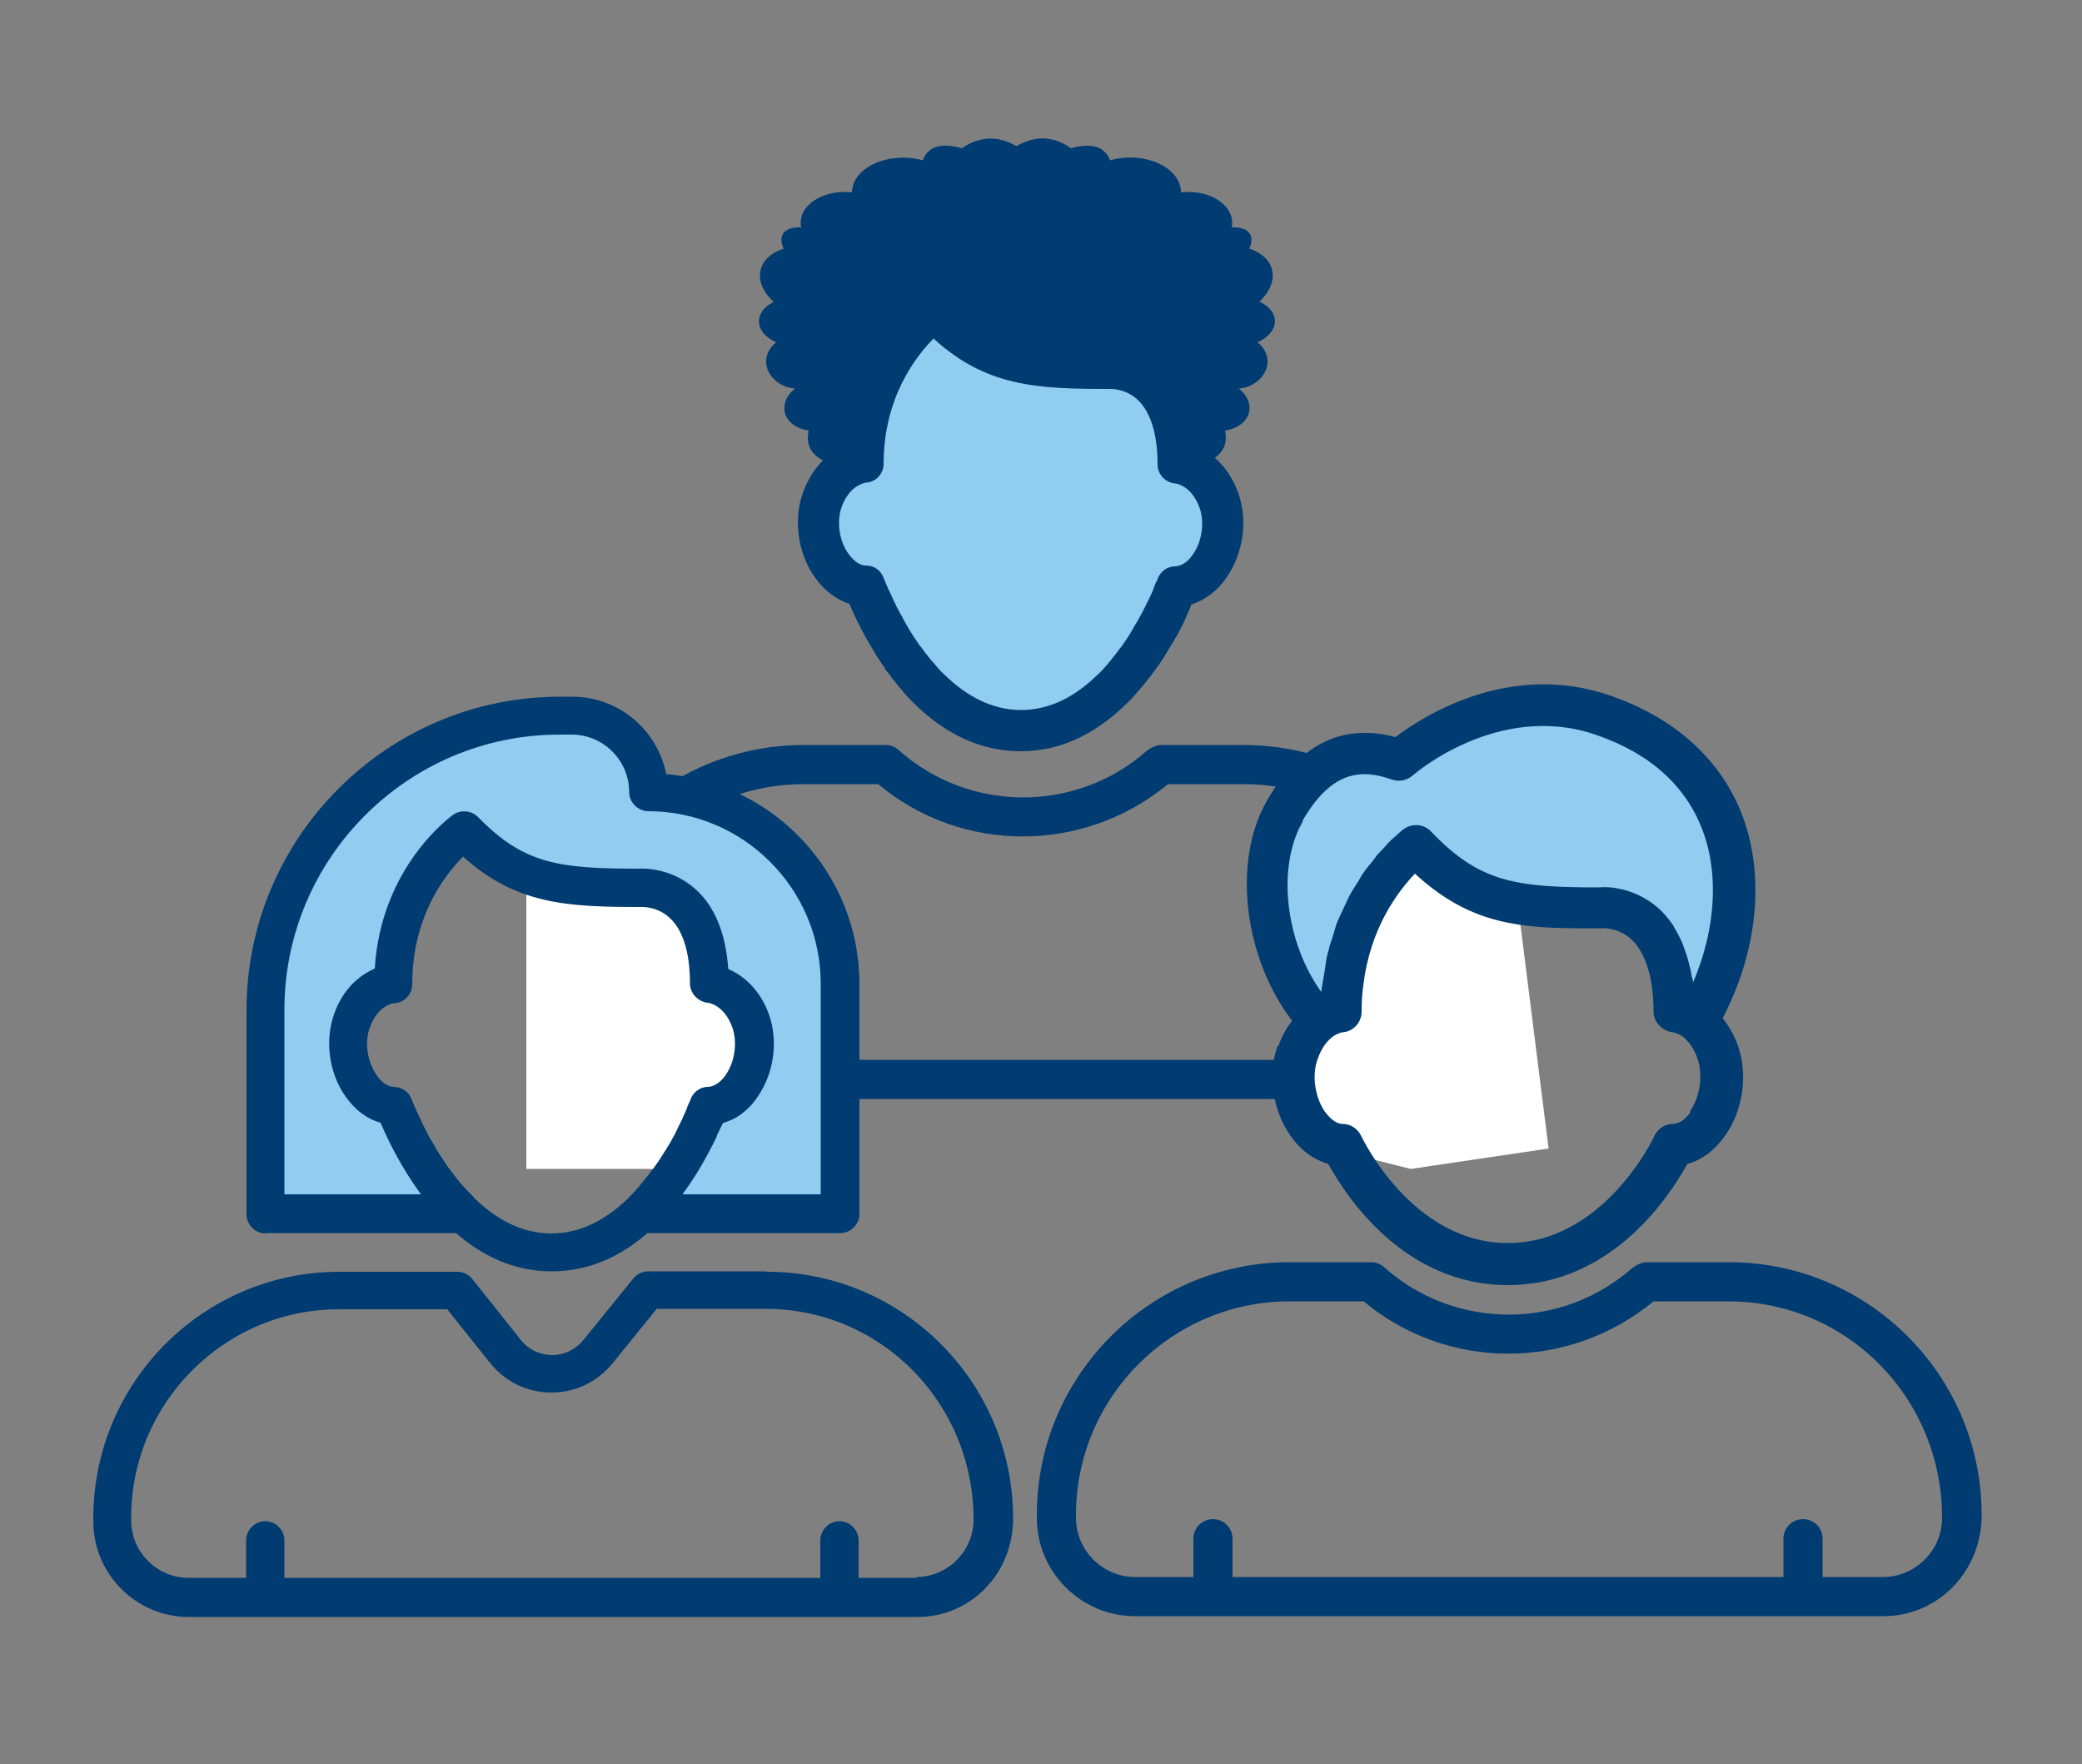 <?xml version="1.0" encoding="UTF-8"?><svg xmlns="http://www.w3.org/2000/svg" viewBox="0 0 50 42.37"><rect x="0" y="0" width="50" height="42.37" fill="#808080" stroke="none"/><defs><style>.f,.g{fill:#003b71;}.h{fill:#fff;}.i{fill:#91cdf0;}.j{fill:#92ccf0;}.g{fill-rule:evenodd;}</style></defs><g id="a"/><g id="b"/><g id="c"><g><g id="d"><path class="f" d="M29.85,17.89h-1.97c-.11,0-.25,.07-.34,.14-1.7,1.5-4.27,1.49-5.96-.02-.09-.08-.2-.12-.31-.12h-1.96c-3.35,0-6.07,2.72-6.07,6.07v.07c0,1.3,1.06,2.36,2.36,2.36h17.97c1.3,0,2.36-1.06,2.36-2.43,0-3.35-2.72-6.07-6.07-6.07Zm3.71,7.56h-1.45v-.92c0-.26-.21-.47-.47-.47s-.47,.21-.47,.47v.92h-13.23v-.92c0-.26-.21-.47-.47-.47s-.47,.21-.47,.47v.92h-1.4c-.78,0-1.42-.64-1.42-1.42v-.07c0-2.83,2.3-5.13,5.13-5.13h1.78c2,1.67,4.92,1.68,6.96,0h1.8c2.83,0,5.13,2.3,5.13,5.2,0,.78-.64,1.42-1.42,1.42Z"/></g><path class="g" d="M30.24,7.25c.52-.49,.4-1.07-.24-1.28,.13-.26,.04-.53-.42-.51,.1-.49-.48-.92-1.22-.84,0-.62-.92-1-1.7-.77-.13-.33-.44-.43-.94-.29-.42-.3-.86-.31-1.31-.05-.45-.26-.89-.24-1.31,.05-.5-.14-.82-.04-.94,.29-.78-.22-1.69,.15-1.7,.77-.74-.08-1.32,.35-1.22,.84-.46-.02-.55,.24-.42,.51-.64,.21-.77,.79-.24,1.28-.47,.23-.49,.72,.06,.97-.52,.43-.12,1.07,.45,1.11-.46,.39-.26,.92,.33,1.01-.08,.37,.08,.63,.51,.79-.05,.38,.37,.69,.88,.67-.09,.2,.36,.74,1.33,.58,.12,.25,.84,.45,1.46,.21,.18,.22,.77,.3,.82,.3h0c.05,0,.64-.08,.82-.3,.62,.24,1.33,.04,1.46-.21,.97,.16,1.42-.38,1.33-.58,.51,.01,.93-.29,.88-.67,.42-.16,.59-.42,.51-.79,.59-.09,.8-.63,.33-1.01,.57-.04,.97-.68,.45-1.11,.55-.25,.54-.74,.06-.97Z"/><g><path class="i" d="M24.51,17.55c-.78,0-1.51-.33-2.19-.99-.09-.09-.18-.19-.27-.28l.29-.43-.38,.32c-.09-.11-.18-.22-.26-.33-.13-.18-.21-.31-.29-.43l-.21-.36-.19-.37-.14-.31-.09-.2-.04-.11s-.03,0-.05,0c-.26,0-.53-.18-.74-.48-.3-.44-.39-1.07-.22-1.56,.28-.78,.87-.9,.98-.91,0-1.73,.85-2.83,1.35-3.33l.34-.33,.35,.32c1.13,1.02,2.2,1.07,3.86,1.07h0c.2,0,.63,.04,1.01,.38,.43,.39,.66,1.06,.66,1.94h0c.32,0,.75,.26,.97,.87,.18,.49,.09,1.12-.22,1.57-.21,.3-.49,.48-.79,.5l-.07,.17-.5-.1,.46,.19-.14,.3c-.04,.08-.19,.38-.19,.38-.04,.08-.21,.36-.21,.36-.08,.13-.17,.26-.26,.39-.11,.16-.2,.27-.3,.38l-.09,.11c-.09,.1-.18,.2-.28,.29-.67,.65-1.41,.98-2.18,.98Z"/><path class="f" d="M22.43,8.14c1.26,1.14,2.46,1.2,4.2,1.2,0,0,.01,0,.03,0,.1,0,.4,.02,.65,.25,.32,.29,.49,.83,.49,1.57,0,.23,.19,.43,.42,.45,.04,0,.4,.06,.59,.59,.12,.34,.06,.8-.16,1.11-.07,.11-.22,.28-.43,.29-.19,0-.35,.12-.42,.3,0,0,0,.03-.02,.05l-.02,.04s-.03,.06-.04,.1c-.01,.02-.02,.05-.03,.08-.02,.06-.06,.13-.09,.2l-.04,.08c-.04,.08-.08,.16-.12,.24-.02,.04-.04,.07-.06,.11-.04,.08-.09,.16-.14,.24-.02,.04-.04,.07-.06,.11-.07,.12-.15,.24-.23,.35,0,.01-.02,.03-.03,.04-.08,.11-.16,.21-.24,.31-.03,.03-.05,.06-.08,.1-.08,.09-.16,.18-.25,.26-.49,.48-1.1,.84-1.83,.84s-1.35-.37-1.84-.85c-.09-.08-.17-.17-.24-.26-.03-.03-.06-.07-.09-.1-.08-.1-.16-.2-.23-.3l-.04-.05c-.08-.12-.16-.23-.23-.35-.03-.04-.05-.08-.07-.12-.04-.07-.09-.15-.12-.22-.02-.04-.05-.08-.07-.12-.04-.08-.08-.15-.11-.22-.02-.04-.04-.09-.06-.13-.03-.06-.05-.12-.08-.17-.01-.03-.03-.06-.04-.09-.01-.03-.03-.07-.04-.09,0-.02-.01-.04-.02-.05l-.02-.05c-.06-.18-.23-.3-.42-.3-.2,0-.35-.18-.43-.29-.22-.31-.28-.77-.16-1.11,.19-.53,.55-.58,.58-.59,.24-.01,.43-.21,.43-.45,0-1.6,.78-2.59,1.21-3.02m-.03-1.37l-.67,.66c-.52,.51-1.37,1.6-1.49,3.31-.37,.17-.75,.53-.96,1.12-.23,.64-.12,1.44,.28,2.01,.22,.32,.52,.55,.84,.65l.02,.05,.08,.18,.07,.15c.03,.07,.08,.15,.12,.24l.06,.11c.06,.12,.11,.19,.16,.28h0l.03,.05,.05,.09c.08,.13,.17,.27,.27,.41v.02l.04,.04c.09,.12,.18,.24,.28,.36l.07,.08h0l.03,.04c.09,.11,.19,.21,.29,.31,.77,.75,1.62,1.13,2.54,1.13s1.76-.38,2.53-1.13c.11-.1,.21-.21,.3-.32l.11-.13c.09-.11,.19-.23,.28-.36,.13-.17,.22-.31,.3-.45l.08-.13c.05-.08,.1-.17,.15-.25l.07-.13c.05-.09,.09-.18,.13-.26h0l.02-.05h0l.02-.05c.04-.08,.07-.16,.1-.23v-.03c.34-.11,.64-.33,.86-.66,.4-.58,.51-1.37,.28-2.01-.21-.59-.59-.94-.96-1.12-.06-.84-.34-1.48-.81-1.9-.51-.46-1.09-.51-1.32-.51h-.1c-1.72,0-2.52-.1-3.46-.94l-.7-.63h0Z"/></g></g><polygon class="h" points="33.88 20.4 32.39 22.83 32.2 24.31 31.33 24.73 30.91 25.66 30.91 26.63 31.61 27.5 33.88 28.07 37.19 27.58 36.45 21.7 33.88 20.4"/><rect class="h" x="12.64" y="20.99" width="6.26" height="7.08"/><g><path class="j" d="M11.13,29.15c-1.11-1.04-1.66-2.59-1.66-2.59-.8-.02-1.32-1.17-1.02-2.03s.99-.9,.99-.9c0-2.48,1.7-3.68,1.7-3.68,1.24,1.28,2.25,1.38,4.19,1.38,0,0,1.7-.18,1.7,2.3,0,0,.69,.04,.99,.9s-.22,2.01-1.02,2.03c0,0-.54,1.55-1.66,2.59h4.81v-5.52c0-2.54-2.06-4.6-4.6-4.6h0c0-1.02-.82-1.84-1.84-1.84h-.29c-3.9,0-7.07,3.16-7.07,7.07v4.9h4.76Z"/><g><path class="f" d="M18.41,30.53h-2.84c-.14,0-.27,.06-.36,.17l-1.2,1.48c-.19,.23-.46,.36-.75,.36h0c-.29,0-.57-.13-.75-.36l-1.17-1.47c-.09-.11-.22-.17-.36-.17h-2.83c-3.26,0-5.91,2.65-5.91,5.92v.07c0,1.27,1.03,2.3,2.3,2.3H22.03c1.27,0,2.3-1.03,2.3-2.37,0-3.26-2.65-5.92-5.91-5.92Zm3.61,7.36h-1.4v-.9c0-.25-.21-.46-.46-.46s-.46,.21-.46,.46v.9H6.83v-.9c0-.25-.21-.46-.46-.46s-.46,.21-.46,.46v.9h-1.38c-.76,0-1.38-.62-1.38-1.38v-.07c0-2.75,2.24-5,4.99-5h2.6l1.03,1.29c.36,.45,.89,.71,1.47,.71h0c.57,0,1.1-.25,1.47-.7l1.06-1.31h2.62c2.75,0,4.99,2.24,4.99,5.06,0,.76-.62,1.38-1.38,1.38Z"/><path class="f" d="M6.37,29.61h4.58c.61,.53,1.37,.92,2.3,.92s1.69-.39,2.3-.92h4.63c.25,0,.46-.21,.46-.46v-5.52c0-2.65-2.05-4.83-4.64-5.04-.21-1.06-1.14-1.86-2.26-1.86h-.29c-4.15,0-7.53,3.38-7.53,7.53v4.9c0,.25,.21,.46,.46,.46Zm5.01-.86c-.09-.08-.17-.17-.25-.26-.03-.03-.06-.07-.09-.1-.08-.1-.16-.2-.24-.31-.01-.02-.03-.04-.04-.05-.08-.12-.16-.24-.23-.35-.03-.04-.05-.08-.07-.12-.04-.08-.09-.15-.13-.22-.02-.04-.05-.08-.07-.13-.04-.08-.08-.15-.11-.22-.02-.05-.04-.09-.06-.13-.03-.06-.06-.12-.08-.17-.01-.03-.03-.06-.04-.09-.01-.03-.03-.07-.04-.09l-.02-.05-.02-.05c-.06-.18-.23-.3-.42-.31-.21,0-.36-.18-.43-.29-.22-.32-.29-.78-.16-1.13,.19-.54,.56-.59,.59-.59,.24-.01,.43-.21,.43-.46,0-1.62,.79-2.63,1.22-3.06,1.28,1.15,2.5,1.21,4.26,1.21,0,0,.38-.03,.69,.25,.33,.29,.5,.84,.5,1.59,0,.23,.19,.43,.42,.46,.04,0,.41,.06,.6,.6,.12,.35,.06,.81-.16,1.13-.07,.11-.23,.28-.43,.29-.19,0-.36,.13-.42,.31l-.02,.05-.02,.04s-.03,.06-.04,.1c-.01,.03-.02,.05-.03,.08-.03,.06-.06,.13-.09,.2l-.04,.08c-.04,.08-.08,.16-.12,.25-.02,.04-.04,.07-.06,.11-.04,.08-.09,.16-.14,.24-.02,.04-.04,.07-.07,.11-.07,.12-.15,.24-.24,.36,0,.01-.02,.03-.03,.04-.08,.11-.16,.21-.25,.32-.03,.03-.06,.07-.08,.1-.08,.09-.16,.18-.25,.27-.5,.49-1.12,.86-1.86,.86s-1.36-.37-1.86-.86Zm-4.55-4.5c0-3.64,2.96-6.61,6.61-6.61h.29c.76,0,1.38,.62,1.38,1.38,0,.25,.21,.46,.46,.46,2.28,0,4.14,1.86,4.14,4.14v5.06h-3.32c.25-.34,.45-.67,.61-.97h0c.08-.15,.15-.29,.21-.41v-.02c.06-.12,.11-.23,.15-.31,.16-.05,.32-.12,.46-.23,.14-.11,.27-.24,.38-.41,.39-.57,.49-1.33,.27-1.96-.22-.62-.63-.95-.98-1.1-.06-.85-.32-1.5-.79-1.92-.62-.55-1.33-.49-1.36-.49-1.92,0-2.76-.11-3.86-1.24-.16-.16-.41-.18-.59-.06-.07,.05-1.74,1.25-1.89,3.7-.35,.15-.76,.47-.98,1.1-.22,.63-.12,1.4,.27,1.96,.23,.33,.52,.55,.85,.64,.15,.36,.47,1.04,.97,1.72h-3.28v-4.44Z"/></g></g><g><g id="e"><path class="f" d="M41.51,30.31h-1.97c-.11,0-.25,.07-.34,.14-1.7,1.5-4.27,1.49-5.96-.02-.09-.08-.2-.12-.31-.12h-1.96c-3.35,0-6.07,2.72-6.07,6.07v.07c0,1.3,1.06,2.36,2.36,2.36h17.97c1.3,0,2.36-1.06,2.36-2.43,0-3.35-2.72-6.07-6.07-6.07Zm3.71,7.56h-1.45v-.92c0-.26-.21-.47-.47-.47s-.47,.21-.47,.47v.92h-13.23v-.92c0-.26-.21-.47-.47-.47s-.47,.21-.47,.47v.92h-1.4c-.78,0-1.42-.64-1.42-1.42v-.07c0-2.83,2.3-5.13,5.13-5.13h1.78c2,1.67,4.92,1.68,6.96,0h1.8c2.83,0,5.13,2.3,5.13,5.2,0,.78-.64,1.42-1.42,1.42Z"/></g><path class="j" d="M31.66,24.54c-1.22-1.28-1.66-3.62-.82-5.07,.77-1.34,1.71-1.58,2.75-1.21,0,0,2.24-2,4.9-1.07,3.68,1.28,3.68,4.91,2.24,7.35h0c-.28-.22-.54-.23-.54-.23,0-2.7-1.79-2.5-1.79-2.5-2.04,0-3.11-.11-4.42-1.5,0,0-1.79,1.3-1.79,4,0,0-.26,.01-.54,.23"/><path class="f" d="M30.68,25.12c-.24,.69-.12,1.54,.31,2.15,.24,.35,.56,.58,.91,.68,.41,.75,1.8,2.91,4.31,2.91s3.9-2.16,4.31-2.91c.35-.09,.66-.33,.91-.68,.43-.61,.55-1.46,.31-2.15-.1-.28-.23-.49-.37-.67,.83-1.59,1.02-3.37,.49-4.82-.5-1.36-1.6-2.37-3.17-2.92-2.43-.85-4.5,.48-5.18,.99-1.27-.34-2.3,.17-3.08,1.52-.85,1.47-.55,3.79,.6,5.29-.13,.17-.24,.36-.33,.61Zm9.92,1.58c-.07,.11-.23,.29-.43,.29-.19,0-.36,.12-.44,.29-.01,.03-1.21,2.57-3.52,2.57s-3.51-2.55-3.52-2.57c-.08-.17-.25-.29-.44-.29-.2,0-.35-.19-.43-.29-.24-.35-.32-.87-.18-1.26,.1-.29,.24-.45,.36-.54h0s.01-.01,.02-.02c.12-.07,.21-.09,.21-.09,.26-.01,.47-.23,.47-.5,0-.22,.01-.43,.04-.62,.16-1.39,.84-2.27,1.24-2.69,1.19,1.09,2.26,1.3,3.81,1.31,.22,0,.44,0,.67,0,.01,0,.4-.03,.72,.27,.34,.32,.53,.92,.53,1.73,0,.25,.21,.47,.46,.5,0,0,.11,.01,.24,.1h0c.12,.1,.26,.25,.36,.54,.13,.39,.06,.9-.18,1.25Zm-9.32-6.99c.5-.87,1.01-1.12,1.49-1.12,.23,0,.45,.06,.66,.13,.17,.06,.36,.02,.5-.1,.02-.02,2.05-1.79,4.41-.97,1.3,.45,2.16,1.23,2.56,2.32,.39,1.06,.29,2.39-.24,3.62,0-.06-.03-.12-.04-.18-.01-.08-.03-.16-.05-.24-.03-.12-.06-.23-.1-.33-.02-.07-.05-.14-.07-.2-.05-.11-.1-.21-.16-.31-.03-.05-.05-.1-.08-.14-.1-.14-.2-.26-.32-.37-.65-.58-1.39-.52-1.42-.51-2.02,0-2.89-.12-4.05-1.34-.17-.18-.45-.21-.66-.06-.02,.01-.11,.09-.23,.2-.03,.03-.05,.04-.08,.07-.04,.04-.09,.09-.13,.14-.05,.06-.1,.11-.16,.17-.05,.05-.09,.12-.14,.18-.07,.08-.13,.16-.2,.25-.05,.07-.1,.15-.14,.23-.07,.11-.14,.21-.2,.32-.05,.09-.09,.19-.14,.29-.06,.13-.12,.25-.18,.39-.04,.11-.07,.24-.11,.36-.05,.14-.09,.28-.13,.44-.03,.14-.04,.29-.07,.43-.02,.15-.05,.28-.07,.44-.86-1.2-1.08-3-.44-4.1Z"/></g></g></svg>